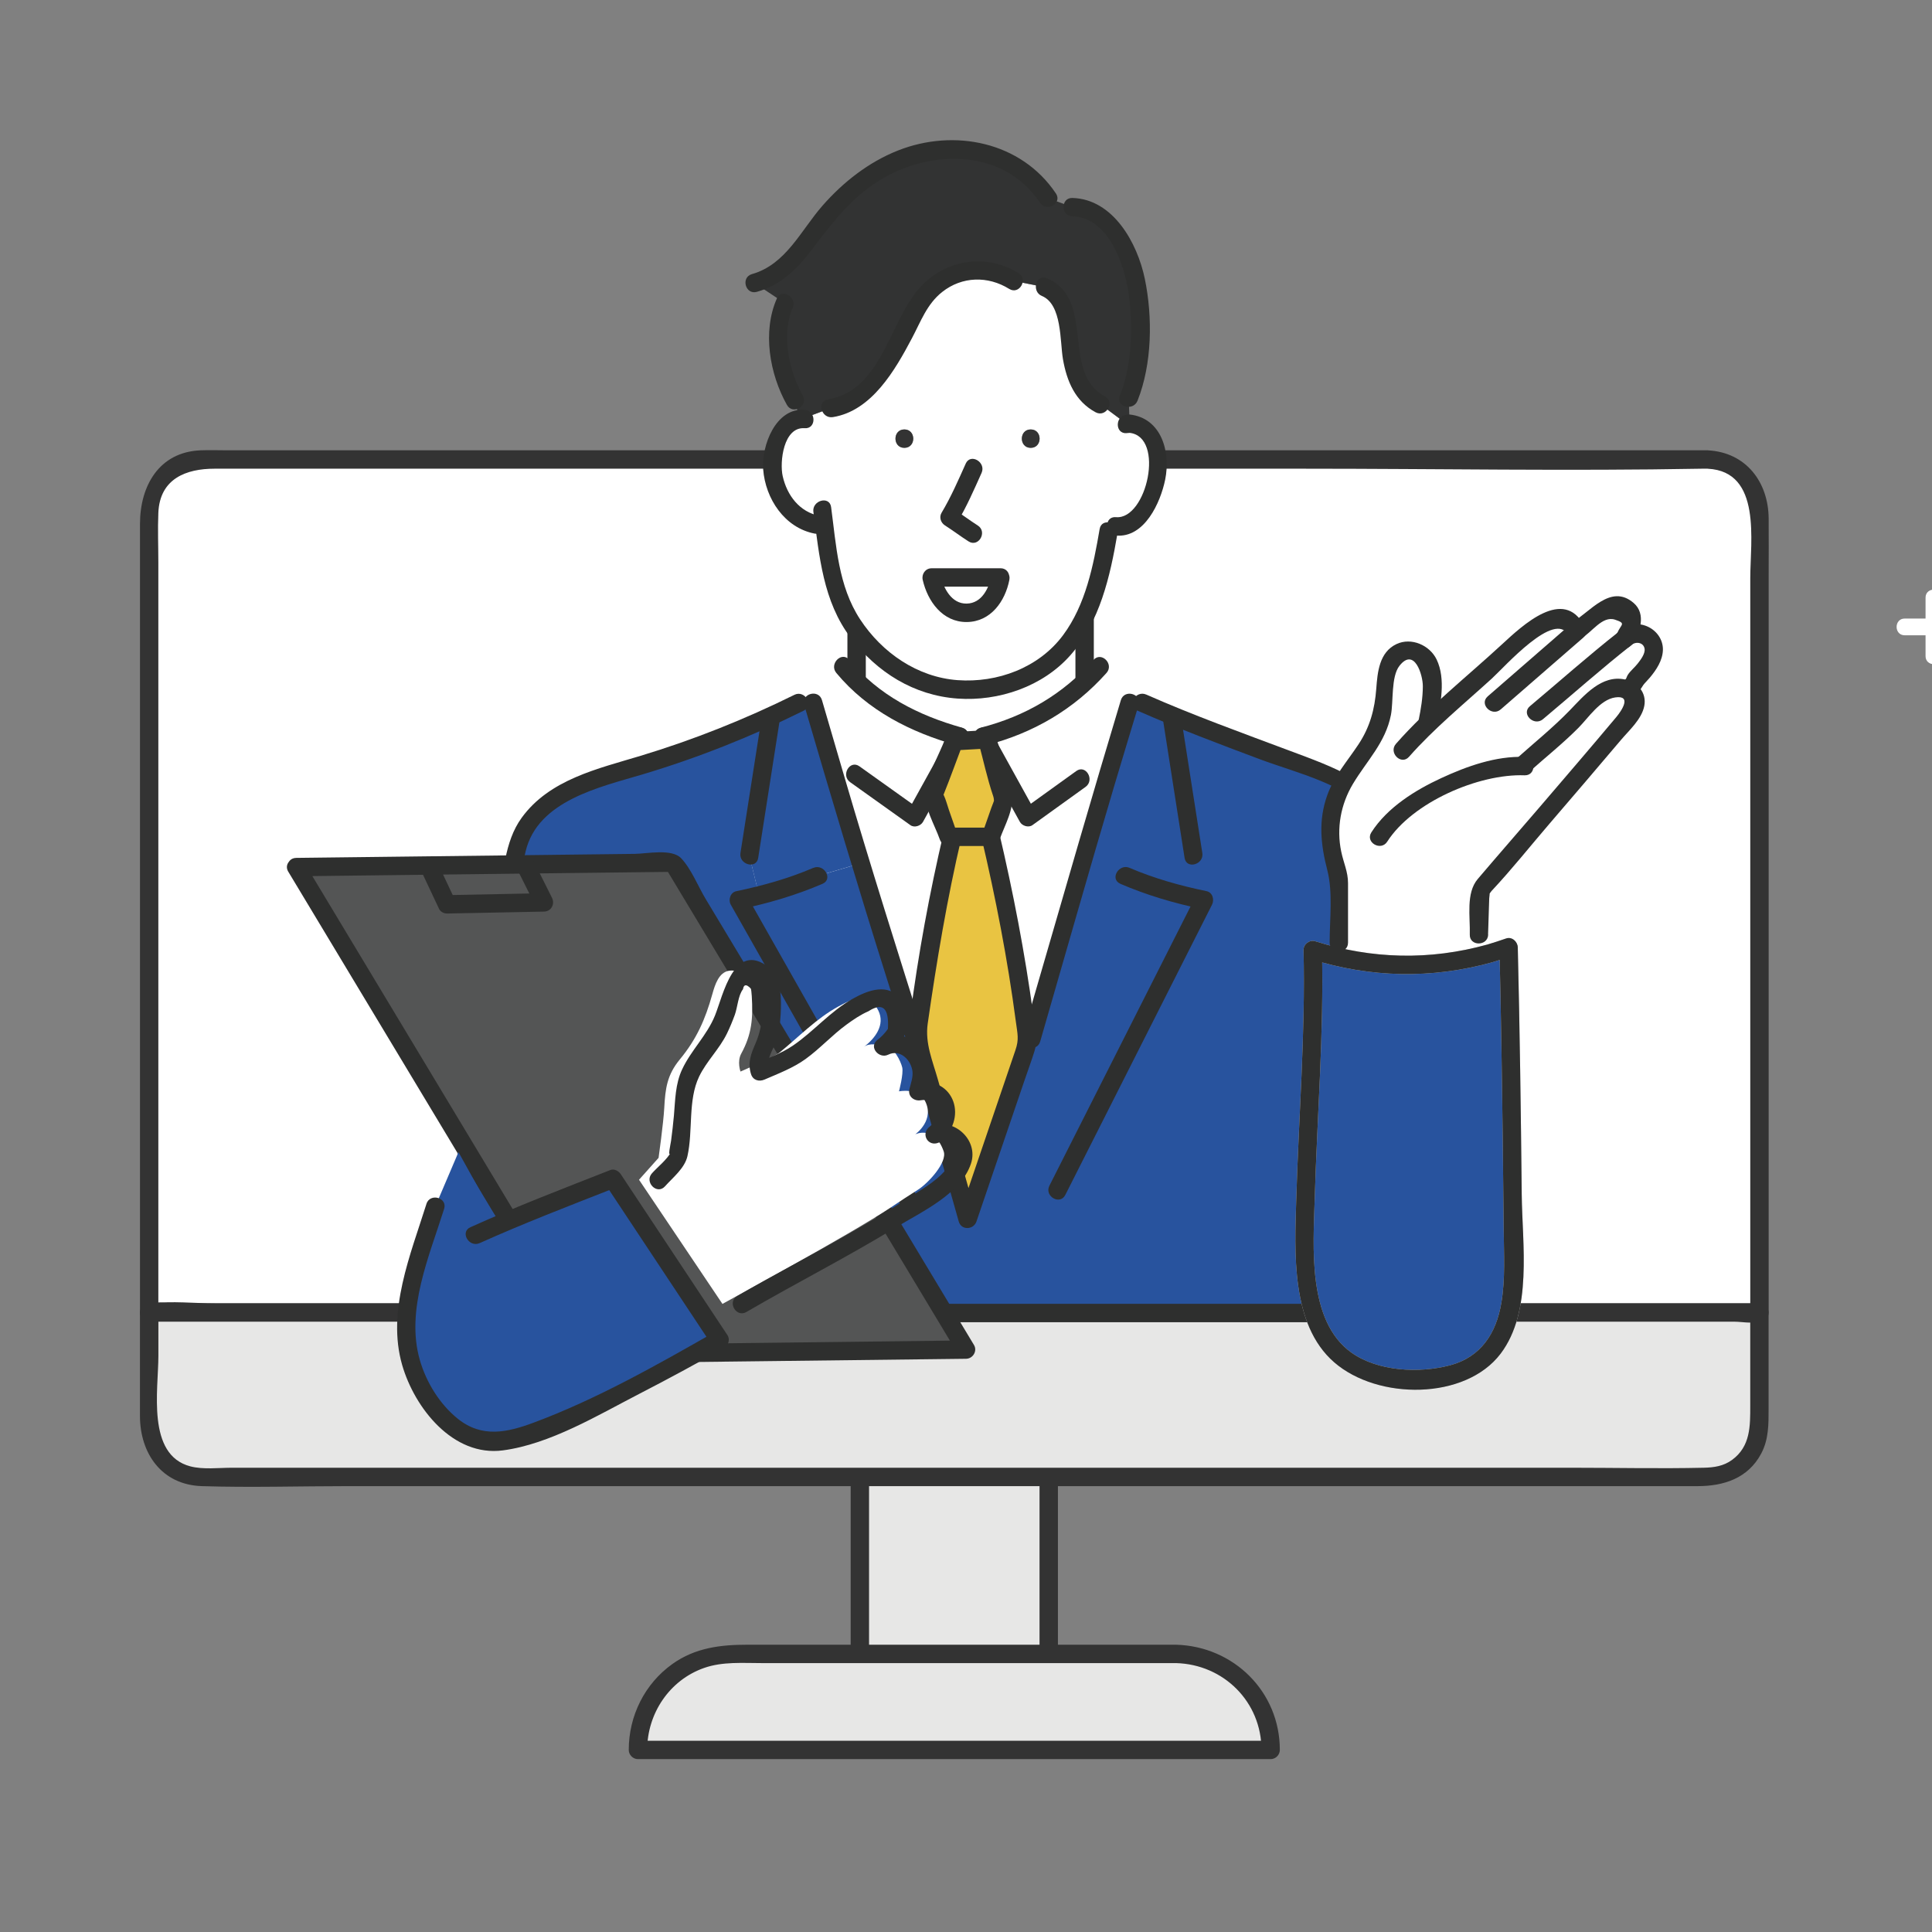 <svg xmlns="http://www.w3.org/2000/svg" id="_&#x30EC;&#x30A4;&#x30E4;&#x30FC;_1" data-name="&#x30EC;&#x30A4;&#x30E4;&#x30FC; 1" width="500" height="500" viewBox="0 0 500 500"><rect x="0" y="0" width="500" height="500" fill="#808080" stroke="none"/><g><path d="m492.93,164.41h15.14c2.78,0,2.79-4.33,0-4.33h-15.14c-2.78,0-2.79,4.33,0,4.33h0Z" style="fill: #fff;"></path><path d="m502.66,169.81v-15.14c0-2.78-4.33-2.79-4.33,0v15.14c0,2.78,4.33,2.79,4.33,0h0Z" style="fill: #fff;"></path></g><g><path d="m130.02,263.98v-2.42c0-1.44-2.24-1.44-2.24,0v2.42c0,1.44,2.24,1.44,2.24,0h0Z" style="fill: #fff;"></path><path d="m124.82,256.36h-2.42c-1.44,0-1.44,2.24,0,2.24h2.42c1.44,0,1.44-2.24,0-2.24h0Z" style="fill: #fff;"></path><path d="m127.78,250.99v2.42c0,1.44,2.24,1.44,2.24,0v-2.42c0-1.44-2.24-1.44-2.24,0h0Z" style="fill: #fff;"></path><path d="m132.98,258.6h2.42c1.44,0,1.44-2.24,0-2.24h-2.42c-1.44,0-1.44,2.24,0,2.24h0Z" style="fill: #fff;"></path></g><g><g><rect x="222.53" y="372.58" width="48.88" height="59.97" style="fill: #e7e7e6;"></rect><path d="m222.53,434.92h48.88c1.29,0,2.38-1.09,2.38-2.38v-59.97c0-1.29-1.09-2.38-2.38-2.38h-48.88c-1.29,0-2.38,1.09-2.38,2.38v59.97c0,3.06,4.76,3.07,4.76,0v-59.97l-2.38,2.38h48.88l-2.38-2.38v59.97l2.38-2.38h-48.88c-3.06,0-3.07,4.76,0,4.76Z" style="fill: #333;"></path></g><g><path d="m304.37,428.03h-114.79c-13.52,0-24.47,10.96-24.47,24.47v.37h163.74v-.37c0-13.52-10.96-24.47-24.47-24.47Z" style="fill: #e7e7e6;"></path><path d="m304.37,425.65h-110.9c-7,0-13.53.77-19.44,4.98-7.2,5.13-11.31,13.45-11.31,22.25,0,1.29,1.09,2.38,2.38,2.38h163.74c1.29,0,2.38-1.09,2.38-2.38,0-15.07-11.95-26.81-26.85-27.23-3.06-.09-3.06,4.67,0,4.76,12.32.34,22.1,10.03,22.1,22.47l2.38-2.38h-163.74l2.38,2.38c0-9.41,5.76-18.08,14.74-21.22,4.79-1.68,10.01-1.25,15-1.25h107.15c3.06,0,3.07-4.76,0-4.76Z" style="fill: #333;"></path></g><g><path d="m442,118.92H51.94c-7.37,0-13.34,6.17-13.34,13.78v206.99h416.73v-206.99c0-7.61-5.97-13.78-13.34-13.78Z" style="fill: #fff;"></path><path d="m442,116.54c-29.27,0-58.53,0-87.8,0-57.34,0-114.68,0-172.01,0-41.04,0-82.08,0-123.12,0-2.36,0-4.75-.09-7.11,0-10.87.42-15.73,9.31-15.73,19.04,0,19.73,0,39.46,0,59.2v144.92c0,1.29,1.09,2.38,2.38,2.38h399.8c5.27,0,10.99.64,16.23,0,.23-.03.48,0,.71,0,1.29,0,2.38-1.09,2.38-2.38v-190.94c0-4.85.04-9.7,0-14.56-.07-9.44-5.84-17.13-15.72-17.65-3.06-.16-3.05,4.6,0,4.76,13.99.73,10.96,18.76,10.96,28.32v190.06l2.38-2.38H44.89c-1.56,0-4.09-.5-5.58,0-.19.06-.5,0-.71,0l2.38,2.38c0-40.38,0-80.77,0-121.15,0-24.29,0-48.57,0-72.86,0-4.3-.18-8.65,0-12.96.38-8.9,7.26-11.42,14.53-11.42,36.93,0,73.87,0,110.8,0,57.1,0,114.19,0,171.29,0,34.24,0,68.55.63,102.79,0,.54,0,1.07,0,1.61,0,3.06,0,3.07-4.76,0-4.76Z" style="fill: #333;"></path></g><g><path d="m38.6,341.04v27.41c0,7.61,5.97,13.78,13.34,13.78h390.06c7.37,0,13.34-6.17,13.34-13.78v-28.77H38.6v1.36Z" style="fill: #e7e7e6;"></path><path d="m36.22,341.04v25.38c0,9.74,5.65,17.86,16.01,18.19,12.6.4,25.28,0,37.88,0,38.63,0,77.26,0,115.9,0h233.33c6.72,0,13.02-1.99,16.44-8.39,1.98-3.7,1.93-7.64,1.93-11.69v-24.85c0-1.29-1.09-2.38-2.38-2.38H55.54c-5.27,0-10.99-.64-16.23,0-.23.03-.48,0-.71,0-1.29,0-2.38,1.09-2.38,2.38v1.36c0,3.06,4.76,3.07,4.76,0v-1.36l-2.38,2.38h410.45c1.56,0,4.09.5,5.58,0,.19-.06.5,0,.71,0l-2.38-2.38v24.11c0,5.24.09,10.52-4.7,14.03-2.22,1.63-4.73,1.97-7.34,2.03-11.38.26-22.8,0-34.19,0H60.01c-3.4,0-7.43.51-10.76-.36-11.36-2.99-8.26-19.84-8.26-28.61v-9.84c0-3.06-4.76-3.07-4.76,0Z" style="fill: #333;"></path></g><g><rect x="221.69" y="144.69" width="59.01" height="49.97" style="fill: #fff;"></rect><path d="m221.69,197.04h59.01c1.29,0,2.38-1.09,2.38-2.38v-49.97c0-1.29-1.09-2.38-2.38-2.38h-59.01c-1.29,0-2.38,1.09-2.38,2.38v49.97c0,3.06,4.76,3.07,4.76,0v-49.97l-2.38,2.38h59.01l-2.38-2.38v49.97l2.38-2.38h-59.01c-3.06,0-3.07,4.76,0,4.76Z" style="fill: #2e2f2e;"></path></g><path d="m251.43,189.66c-23.8,0-32.84-17.13-32.84-17.13l-7.61,9.52,31.41,145.15,24.75,1.43,27.6-139.92-9.99-16.18s-9.52,17.13-33.31,17.13Z" style="fill: #fff;"></path><path d="m352.34,205.19c-9.9-5.95-25-10.37-31.66-13.39-7.62-3.45-17.6-6.55-25.22-9.99h-3.08s-6.52,21.64-6.52,21.64l-34.18,113.51-1.57.46-3.16-10.8-12.04,3.52-43.71-77.21s2.14-.43,5.25-1.23l-2.51-10.31,5.5-35.18-.3-.67c-11.16,5.11-22.68,9.41-34.45,12.87-6.28,1.84-12.7,3.48-18.43,6.64-5.73,3.16-10.8,8.13-12.47,14.46l-19.65,120.29h256.31l-6.45-115.65c-.79-6.08-6.39-15.81-11.65-18.97Z" style="fill: #28539e;"></path><path d="m292.32,109.65h0c-.25,0-.5.02-.76.06l-6.81-5.06c-12.04-5.76-4.19-26.7-14.47-30.34l-7.9-1.58c-5.89-4.06-14.46-3.67-19.96.89-3.94,3.27-4.35,4.49-6.54,8.94-2.51,5.1-5.27,10.1-8.71,14.64-3.09,4.08-7.17,8-12.26,8.47l-7.31,2.73c-.25,0-.49.02-.74.07-3.63.64-6.27,5.85-6.83,8.98-1.32,7.35,3.42,17.31,11.46,18.37l1.79-.22c1.29,10.09,2.22,18.56,7.71,26.62,2.22,3.26,5.19,6.44,9.22,9.65,9.64,7.66,23.71,8.52,34.83,3.56,4.72-2.11,8.39-5.06,11.28-8.69,5.93-7.42,8.64-17.65,10.56-29.16l1.91-1.33c6.33,1.19,12.01-11.61,10.68-18.99-.59-3.3-3.25-7.63-7.16-7.58Zm-58.27,6.25c-3.07,0-3.06-4.76,0-4.76s3.06,4.76,0,4.76Zm7.04,33.55h17.83c-2.02,11.97-15.34,12.45-17.83,0Zm25.66-33.55c-3.06,0-3.06-4.76,0-4.76s3.06,4.76,0,4.76Z" style="fill: #fff;"></path><path d="m293.14,69.57c-2.78-8.41-8.38-16.23-15.61-15.97l-6.31-2.33c-6.49-10.33-20.28-14.75-32.15-11.94-10.02,2.37-17.75,7.95-24.51,15.58-6.11,6.89-9.85,16.05-19.31,18.32l7.85,5.23c-3.66,7.33-.52,19.89,2.62,25.13l1.16,4.85c.24-.04.49-.07.74-.07l7.31-2.73c5.09-.47,9.17-4.39,12.26-8.47,3.44-4.54,6.2-9.54,8.71-14.64,2.19-4.45,2.61-5.66,6.54-8.94,5.5-4.57,14.07-4.95,19.96-.89l7.9,1.58c10.28,3.64,2.43,24.58,14.47,30.34l6.81,5.06c.26-.04.51-.06.76-.06h0s-.23-6.58-.23-6.58c3.49-8.14,3.83-25.09,1.05-33.5Z" style="fill: #323333;"></path><path d="m266.75,111.14c-3.06,0-3.06,4.76,0,4.76s3.07-4.76,0-4.76Z" style="fill: #333;"></path><path d="m222.61,223.47l-10.94,3.2c-4.83,2.17-10.7,3.88-14.92,4.96-.1.03-.2.05-.3.08-3.11.8-5.25,1.23-5.25,1.23l43.71,77.21,12.04-3.52-10.98-37.52-13.35-45.64Z" style="fill: #28539e;"></path><path d="m234.05,111.14c-3.06,0-3.07,4.76,0,4.76s3.06-4.76,0-4.76Z" style="fill: #333;"></path><path d="m210.42,181.82l-3.63.06c-2.54,1.27-5.1,2.49-7.67,3.67l.3.67-5.5,35.18,2.51,10.31c.1-.02.2-.05.3-.08,4.22-1.09,10.09-2.8,14.92-4.96l10.94-3.2-6.33-21.65-5.85-20Z" style="fill: #28539e;"></path><path d="m210.51,132.5c1.54,11.41,2.45,23.11,9.68,32.59,6.81,8.93,16.33,14.89,27.63,15.7,10.66.76,22.04-3.11,29.2-11.22,7.63-8.64,10.27-20.35,12.16-31.4.51-3-4.07-4.28-4.59-1.27-1.62,9.45-3.61,19.59-9.45,27.46-6.27,8.45-17,12.42-27.33,11.66s-19.5-7.04-25.2-15.71-6.19-19.2-7.52-29.08c-.41-3.02-4.99-1.73-4.59,1.27h0Z" style="fill: #2e2f2e;"></path><path d="m249.93,119.98c-1.92,4.29-3.83,8.68-6.25,12.72-.68,1.14-.22,2.57.85,3.26,2.08,1.33,4.04,2.82,6.12,4.15,2.59,1.66,4.98-2.46,2.4-4.11-2.08-1.33-4.04-2.82-6.12-4.15l.85,3.26c2.42-4.04,4.32-8.43,6.25-12.72,1.24-2.77-2.86-5.2-4.11-2.4h0Z" style="fill: #2e2f2e;"></path><path d="m208.25,106.05c-7.53-.56-11.2,9.31-10.74,15.42.58,7.61,5.55,15.14,13.35,16.63,2.99.57,4.28-4.02,1.27-4.59-5.2-.99-8.44-5.28-9.57-10.29-.82-3.65.19-12.81,5.68-12.4,3.06.23,3.04-4.53,0-4.76h0Z" style="fill: #2e2f2e;"></path><path d="m291.57,112.09l.76-.06c1.28-.1,2.38-1.01,2.38-2.38h0c-.79.79-1.59,1.58-2.38,2.37,9.22,1.01,4.47,22.54-3.53,21.82-3.05-.27-3.03,4.49,0,4.76,7.4.67,11.54-8.54,12.75-14.49,1.45-7.12-.93-15.94-9.22-16.84-1.28-.14-2.38,1.2-2.38,2.38h0c.79-.79,1.59-1.58,2.38-2.37l-.76.06c-3.04.23-3.06,4.99,0,4.76h0Z" style="fill: #2e2f2e;"></path><path d="m216.44,174.16c8.12,9.76,19.24,15.36,31.28,18.75,2.95.83,4.21-3.76,1.27-4.59-11.33-3.18-21.56-8.35-29.18-17.53-1.96-2.36-5.31,1.03-3.37,3.37h0Z" style="fill: #2e2f2e;"></path><path d="m220.01,202.42c5.2,3.71,10.4,7.42,15.6,11.13,1.03.74,2.68.19,3.26-.85,3.85-6.96,7.7-13.93,11.55-20.89,1.48-2.68-2.63-5.09-4.11-2.4-3.85,6.96-7.7,13.92-11.55,20.89l3.26-.85c-5.2-3.71-10.4-7.42-15.6-11.13-2.5-1.78-4.88,2.34-2.4,4.11h0Z" style="fill: #2e2f2e;"></path><path d="m208.13,182.45c6.92,23.65,13.94,47.23,21.36,70.73,1.87,5.93,3.74,11.85,5.61,17.78.92,2.91,5.51,1.67,4.59-1.27-7.2-22.82-14.42-45.61-21.14-68.57-1.94-6.65-3.89-13.29-5.83-19.94-.86-2.93-5.45-1.69-4.59,1.27h0Z" style="fill: #2e2f2e;"></path><path d="m197.13,185.58c-1.83,11.73-3.66,23.45-5.5,35.18-.47,3,4.12,4.29,4.59,1.27,1.83-11.73,3.66-23.45,5.5-35.18.47-3-4.12-4.29-4.59-1.27h0Z" style="fill: #2e2f2e;"></path><path d="m210.46,224.61c-6.35,2.73-13.15,4.63-19.91,6.03-1.54.32-2.14,2.23-1.42,3.5,12.76,22.54,25.53,45.09,38.29,67.63,1.81,3.19,3.62,6.39,5.42,9.58,1.51,2.67,5.62.27,4.11-2.4-12.76-22.54-25.53-45.09-38.29-67.63-1.81-3.19-3.62-6.39-5.42-9.58l-1.42,3.5c7.2-1.5,14.29-3.61,21.05-6.51,2.81-1.21.38-5.31-2.4-4.11h0Z" style="fill: #2e2f2e;"></path><path d="m282.99,170.79c-7.92,8.89-17.67,14.58-29.18,17.53-2.97.76-1.71,5.35,1.27,4.59,12.25-3.13,22.84-9.29,31.28-18.75,2.03-2.28-1.32-5.66-3.37-3.37h0Z" style="fill: #2e2f2e;"></path><path d="m278.53,199.55c-4.58,3.3-9.16,6.6-13.74,9.89l3.26.85c-3.85-6.96-7.7-13.92-11.54-20.89-1.48-2.68-5.59-.28-4.11,2.4,3.85,6.96,7.69,13.93,11.54,20.89.58,1.05,2.23,1.59,3.26.85,4.58-3.3,9.16-6.6,13.74-9.89,2.46-1.77.09-5.9-2.4-4.11h0Z" style="fill: #2e2f2e;"></path><path d="m290.08,181.19c-7.34,24.37-14.39,48.82-21.47,73.26-1.33,4.61-2.67,9.21-4,13.82-.85,2.95,3.74,4.21,4.59,1.27,6.38-22.03,12.62-44.11,19.15-66.1,2.08-7,4.21-13.99,6.32-20.98.89-2.94-3.71-4.19-4.59-1.27h0Z" style="fill: #2e2f2e;"></path><g><path d="m246.54,215.98c-4.13,17.39-7.24,35.01-9.32,52.75l13.18,46.75,15.54-45.64c-2.08-17.75-5.57-36.48-9.69-53.87h-9.71Z" style="fill: #e9c442;"></path><path d="m244.25,215.35c-3.7,15.74-6.62,31.65-8.7,47.69-.39,2.99-.87,5.44-.07,8.29l2.21,7.82c3.48,12.32,6.95,24.65,10.43,36.97.66,2.35,3.85,2.17,4.59,0,4.14-12.16,8.28-24.32,12.42-36.48.86-2.54,1.81-5.07,2.6-7.63.98-3.18.11-6.24-.34-9.55-2.15-15.84-5.18-31.55-8.84-47.11-.24-1.01-1.28-1.75-2.29-1.75h-9.71c-3.06,0-3.07,4.76,0,4.76h9.71l-2.29-1.75c3.71,15.75,6.8,31.66,8.92,47.7.44,3.32.88,4.6-.1,7.47l-2.78,8.17c-3.96,11.63-7.92,23.27-11.88,34.9h4.59c-3.32-11.78-6.64-23.56-9.96-35.34-1.4-4.96-3.4-9.5-2.67-14.59,2.33-16.25,5.01-32.33,8.77-48.32.7-2.98-3.89-4.25-4.59-1.27Z" style="fill: #2e2f2e;"></path></g><path d="m301.07,186.85c1.83,11.73,3.66,23.45,5.5,35.18.47,3.02,5.06,1.74,4.59-1.27-1.83-11.73-3.66-23.45-5.5-35.18-.47-3.02-5.06-1.74-4.59,1.27h0Z" style="fill: #2e2f2e;"></path><path d="m289.93,228.72c6.75,2.91,13.85,5.02,21.05,6.51l-1.42-3.5c-12.66,25.04-25.32,50.08-37.97,75.12-1.38,2.73,2.73,5.14,4.11,2.4,12.66-25.04,25.32-50.08,37.97-75.12.65-1.28.17-3.17-1.42-3.5-6.77-1.4-13.56-3.29-19.91-6.03-2.78-1.2-5.21,2.9-2.4,4.11h0Z" style="fill: #2e2f2e;"></path><path d="m263.59,70.67c-8.68-5.39-19.65-3.38-26.14,4.46-7.37,8.9-9.64,26.05-23.17,28.23-3.02.49-1.74,5.07,1.27,4.59,10.08-1.63,16.09-12.16,20.45-20.4,2.31-4.35,3.87-8.85,7.84-11.99,5.14-4.06,11.84-4.21,17.34-.79,2.61,1.62,5-2.49,2.4-4.11h0Z" style="fill: #2e2f2e;"></path><path d="m273.27,50.07c-8.99-13.42-26.34-16.87-40.88-11.12-7.6,3.01-14.17,8.17-19.53,14.28-5.63,6.42-9.43,15.2-18.26,17.71-2.94.84-1.69,5.43,1.27,4.59,6.09-1.73,10.26-5.72,14.02-10.64,4.89-6.41,9.49-12.65,16.26-17.26,13.31-9.07,33.2-9.8,43.01,4.84,1.7,2.53,5.82.15,4.11-2.4h0Z" style="fill: #2e2f2e;"></path><path d="m269.65,76.6c5.24,2.19,4.64,11.73,5.44,16.35.99,5.69,3.16,10.91,8.46,13.75,2.7,1.44,5.11-2.66,2.4-4.11-11.53-6.17-2.23-25.22-15.04-30.58-2.82-1.18-4.05,3.42-1.27,4.59h0Z" style="fill: #2e2f2e;"></path><path d="m277.53,55.98c9.87.29,14.01,13.85,14.8,21.9s.49,16.97-2.53,24.56c-1.13,2.85,3.47,4.08,4.59,1.27,3.79-9.52,3.94-21.61,1.89-31.54-1.91-9.25-8.16-20.63-18.74-20.94-3.06-.09-3.06,4.67,0,4.76h0Z" style="fill: #2e2f2e;"></path><path d="m201.04,77.27c-3.77,8.57-1.87,19.53,2.62,27.53,1.5,2.67,5.61.28,4.11-2.4-3.56-6.34-5.64-15.84-2.62-22.73,1.22-2.78-2.88-5.2-4.11-2.4h0Z" style="fill: #2e2f2e;"></path><g><path d="m258.92,149.45h-17.83c2.49,12.45,15.81,11.97,17.83,0Z" style="fill: #fff;"></path><path d="m258.92,147.07h-17.83c-1.6,0-2.64,1.52-2.29,3.01,1.27,5.55,5.15,10.95,11.39,10.9s9.95-5.4,11.03-10.9c.59-2.99-4-4.27-4.59-1.27-.66,3.34-2.48,7.32-6.45,7.4s-6.03-4.02-6.8-7.4l-2.29,3.01h17.83c3.06,0,3.07-4.76,0-4.76Z" style="fill: #2e2f2e;"></path></g><path d="m205.59,179.82c-12.82,6.34-26.1,11.64-39.79,15.78-11.08,3.35-23.59,6.1-30.8,16.05-4.53,6.25-4.72,14.61-5.92,21.97l-13.38,81.94c-1.29,7.87-2.57,15.74-3.86,23.62-.24,1.5.62,3.01,2.29,3.01h256.31c1.23,0,2.45-1.09,2.38-2.38-1.17-20.93-2.34-41.87-3.5-62.8-.74-13.35-1.49-26.69-2.23-40.04-.48-8.65-.31-16.13-4.81-23.95-6.18-10.74-17.36-14.56-28.42-18.7-12.42-4.65-25.06-9.21-37.19-14.56-2.78-1.23-5.2,2.87-2.4,4.11,10.41,4.59,21.2,8.66,31.86,12.65,9.46,3.54,22.54,6.44,29.14,14.59s6.5,15.62,7.03,25.21c1.49,26.78,2.99,53.55,4.48,80.33.43,7.72.86,15.44,1.29,23.16l2.38-2.38H114.13l2.29,3.01c3.17-19.39,6.33-38.78,9.5-58.17,2.22-13.62,4.45-27.24,6.67-40.86,1.14-6.96,1.8-14.22,3.44-21.08,3.15-13.13,19.14-16.6,30.14-19.88,14.39-4.29,28.36-9.86,41.81-16.52,2.75-1.36.34-5.46-2.4-4.11h0Z" style="fill: #2e2f2e;"></path><g><polygon points="246.91 191.8 241.68 205.6 245.48 216.55 256.43 216.55 259.76 207.03 255.48 191.33 246.91 191.8" style="fill: #e9c442;"></polygon><path d="m244.62,191.17c-1.6,4.23-4.54,9.16-5.16,13.62-.53,3.77,2.5,8.84,3.74,12.4.35,1,1.2,1.75,2.29,1.75h10.95c1.11,0,1.95-.75,2.29-1.75,1.25-3.56,3.81-7.86,3.1-11.63-.94-4.99-2.71-9.95-4.05-14.85-.26-.96-1.26-1.8-2.29-1.75l-8.57.48c-3.05.17-3.07,4.93,0,4.76l8.57-.48-2.29-1.75c1.27,4.66,2.28,9.5,3.84,14.07.38,1.1.02,2.21.41.48-.19.85-.59,1.68-.88,2.5l-2.42,6.91,2.29-1.75h-10.95l2.29,1.75-2.22-6.38c-.42-1.22-.75-2.58-1.31-3.75-.64-1.34-.51.98-.04-.19,1.75-4.35,3.33-8.78,4.99-13.16,1.09-2.87-3.51-4.11-4.59-1.27Z" style="fill: #2e2f2e;"></path></g><g><polygon points="76.66 224.4 152.48 350.43 250 349.27 174.19 223.24 76.66 224.4" style="fill: #545555;"></polygon><path d="m74.61,225.6c18.36,30.52,36.72,61.04,55.09,91.57l14.33,23.82c1.95,3.24,3.74,7.81,6.36,10.57,2.43,2.55,8.8,1.17,11.99,1.13,10.15-.12,20.3-.24,30.45-.36,19.06-.23,38.12-.45,57.18-.68,1.78-.02,3-2.01,2.05-3.58-18.36-30.52-36.72-61.04-55.09-91.57l-14.33-23.82c-1.95-3.24-3.74-7.81-6.36-10.57-2.43-2.55-8.8-1.17-11.99-1.13-10.15.12-20.3.24-30.45.36-19.06.23-38.12.45-57.18.68-3.06.04-3.07,4.8,0,4.76,28.44-.34,56.89-.67,85.33-1.01,4.07-.05,8.13-.1,12.2-.14l-2.05-1.18c22.1,36.73,44.19,73.46,66.29,110.19,3.18,5.28,6.35,10.56,9.53,15.84l2.05-3.58c-28.44.34-56.89.67-85.33,1.01-4.07.05-8.13.1-12.2.14l2.05,1.18c-22.1-36.73-44.19-73.46-66.29-110.19-3.18-5.28-6.35-10.56-9.53-15.84-1.58-2.62-5.69-.23-4.11,2.4Z" style="fill: #2e2f2e;"></path></g><path d="m109.62,226.7l4.02,8.54c.34.73,1.28,1.19,2.05,1.18,8.37-.17,16.74-.33,25.11-.5,1.88-.04,2.86-1.97,2.05-3.58l-4.52-9.04c-1.37-2.74-5.48-.33-4.11,2.4l4.52,9.04,2.05-3.58c-8.37.17-16.74.33-25.11.5l2.05,1.18-4.02-8.54c-1.3-2.77-5.41-.36-4.11,2.4h0Z" style="fill: #2e2f2e;"></path><path d="m130.07,317.68l-4.28-6.66-7.14-12.85-5.99,14.05s-1.54,4.9-4,12.75c-2.47,7.84-4.21,16.13-3.03,24.27,1.47,10.09,11.02,24.38,22.46,23.95,2.9-.11,5.71-.98,8.46-1.91,16.76-5.68,35.55-16.66,50.19-26.52l-27.11-38.16-29.55,11.09Z" style="fill: #28539e;"></path><path d="m236.8,293.61c.25-.18,5.3-3.85,2.48-8.9-1.82-3.24-6.62-2.27-6.62-2.27,0,0,1.22-4.57.83-6.21-.4-1.64-2.11-5.2-4.35-5.59-1.66-.28-4.18-.79-5.5.26,2.81-2.18,5.5-5.63,3.68-9.36-1.17-2.4-2.65-3.26-4.33-3.26-1.83,0-3.9,1.03-6.07,2.22-5.71,3.14-10.08,7.76-15.15,11.88-1.51,1.22-10.13,4.94-10.13,4.94,0,0-.93-2.58.19-4.64,2.75-5.03,3.08-9.16,2.73-14.88-.1-1.65-.35-3.35-1.23-4.75-.88-1.4-3.06-2.1-4.69-1.82-2.59.45-3.59,3.53-4.29,6.06-1.83,6.57-4.08,11.64-8.42,16.9-3.26,3.97-3.75,7.42-4.02,12.55-.21,3.94-1.47,12.91-1.47,12.91l-5.06,5.67,21.59,32.13c.43-.28,33.01-17.91,43.7-25.05,2.43-1.63,4.76-3.15,6.93-4.52,2.57-1.63,7.63-7.06,6.62-9.93-2.36-6.72-7.19-4.48-7.44-4.35Z" style="fill: #fff;"></path><path d="m110.36,311.58c-4.12,13.13-10.29,27.75-6.29,41.65,3.21,11.16,13.18,23.83,26.06,22.13,12.22-1.61,24.64-9.13,35.42-14.69,7.37-3.8,14.68-7.74,21.88-11.85,1.07-.61,1.56-2.19.85-3.26-9.21-13.89-18.41-27.78-27.62-41.67-.53-.81-1.68-1.49-2.69-1.09-12.16,4.77-24.31,9.44-36.22,14.8-2.79,1.25-.37,5.36,2.4,4.11,11.23-5.05,22.67-9.45,35.08-14.32l-2.69-1.09c9.21,13.89,18.41,27.78,27.62,41.67l.85-3.26c-15.05,8.59-30.56,17.38-46.82,23.44-6.97,2.6-13.45,4.03-19.69-.96-4.7-3.76-8.2-9.47-9.85-15.22-3.72-12.94,2.45-26.88,6.29-39.12.92-2.93-3.67-4.18-4.59-1.27h0Z" style="fill: #2e2f2e;"></path><g><g><path d="m426.68,165.17c-2.85-2.44-5.22-.78-6.12.06l-.03.03-.23.19c.68-.98,3.7-5.64.8-7.72-1.58-1.12-3.62-1.14-5.4-.38-2.25.97-5.59,4.91-7.75,5.85-.26-.67-1.46-2.4-2.12-2.73-4.16-2.08-9.69,2.48-12.48,5.2-3.07,3-14.68,13.35-22.78,20.96l-1.01-.21c1.47-7.11,1.83-14.61-1.67-16.9-2.1-1.37-5.17-1.66-6.78.26-3.11,3.7-2.31,6.59-2.59,8.89-1.2,9.98-2.13,11.11-6.24,17.15-1.14,1.68-4.02,4.66-6.02,9.4-2.21,5.24-3.34,12.62.22,21.14v20.77c10.45,3.41,14.07,3.39,24.45,2.42,4.87-.45,6.93-1.01,11.8-2.42v-5.25l.37-11.55s29.31-33.94,38.73-45.31c1.2-1.44,2.46-4.44.29-5.95-.25-.18-.51-.33-.78-.46l.23-.42c2.59-2.16.39-1.03,2.62-3.27,1.99-2,5.85-6.88,2.5-9.74Z" style="fill: #fff;"></path><g><path d="m385.54,246.74c-4.87,1.41-9.74,2.35-14.61,2.8-10.37.97-20.76-.25-31.21-3.66l.03,1.08c-.54,15.84-1.07,39.05-1.61,54.89-.28,8.35-.69,16.25-.16,24.38.86,13.01,3.15,30.47,28.37,30.47,3.12,0,5.88-.27,8.32-.79,13.16-2.82,16.9-13.03,16.9-28.1,0-13.13-.53-57.26-1.15-82.65-1.62.58-3.25,1.11-4.87,1.58Z" style="fill: #28539e;"></path><path d="m384.91,244.45c-14.91,4.14-29.81,3.78-44.55-.86-1.46-.46-3.05.79-3.01,2.29.52,21.41-1.25,43.1-1.88,64.51-.39,13.4-1.51,32.35,9.82,42.18s33.96,9.79,43.07-2.24c8.31-10.98,5.59-28.3,5.46-41.24-.22-21.31-.5-42.62-1.02-63.93-.04-1.45-1.51-2.82-3.01-2.29-1.62.56-3.23,1.09-4.87,1.58-2.92.88-1.68,5.48,1.27,4.59,1.64-.49,3.25-1.02,4.87-1.58l-3.01-2.29c.41,16.94.66,33.89.87,50.83.09,7.35.17,14.71.23,22.06.05,6.34.46,12.89-.61,19.17-1.33,7.83-5.26,13.97-13.25,16.1-7.94,2.11-18.65,1.64-25.56-3.29-11.45-8.18-9.84-27.53-9.49-39.64.63-21.41,2.4-43.1,1.88-64.51l-3.01,2.29c15.51,4.88,31.41,5.22,47.08.86,2.95-.82,1.7-5.41-1.27-4.59Z" style="fill: #cbcbcb;"></path></g></g><g><path d="m384.91,244.45c-14.91,4.14-29.81,3.78-44.55-.86-1.46-.46-3.05.79-3.01,2.29.52,21.41-1.25,43.1-1.88,64.51-.39,13.4-1.51,32.35,9.82,42.18s33.96,9.79,43.07-2.24c8.31-10.98,5.59-28.3,5.46-41.24-.22-21.31-.5-42.62-1.02-63.93-.04-1.45-1.51-2.82-3.01-2.29-1.62.56-3.23,1.09-4.87,1.58-2.92.88-1.68,5.48,1.27,4.59,1.64-.49,3.25-1.02,4.87-1.58l-3.01-2.29c.41,16.94.66,33.89.87,50.83.09,7.35.17,14.71.23,22.06.05,6.34.46,12.89-.61,19.17-1.33,7.83-5.26,13.97-13.25,16.1-7.94,2.11-18.65,1.64-25.56-3.29-11.45-8.18-9.84-27.53-9.49-39.64.63-21.41,2.4-43.1,1.88-64.51l-3.01,2.29c15.51,4.88,31.41,5.22,47.08.86,2.95-.82,1.7-5.41-1.27-4.59Z" style="fill: #2e2f2e;"></path><path d="m385.11,241.87c.1-3.12.2-6.25.3-9.37,0-.28.24-1.57.06-1.78-.42-.5-.28,1.03-.61,1.2.45-.22.87-1.04,1.21-1.4,5.2-5.55,9.98-11.58,14.93-17.34,6.17-7.19,12.34-14.38,18.45-21.62,2.17-2.57,5.43-5.43,6.09-8.86s-1.71-6.14-5-6.85c-6.05-1.31-10.6,4.17-14.3,8-4.32,4.46-9.13,8.33-13.75,12.46-2.29,2.05,1.09,5.4,3.37,3.37,4.23-3.78,8.66-7.31,12.66-11.34,2.58-2.6,5.59-7.29,9.51-7.85,4.34-.61,1.69,3.38.28,5.07-6.57,7.84-13.24,15.6-19.9,23.37-5.31,6.19-10.68,12.33-15.96,18.54-3.13,3.68-1.93,9.78-2.07,14.4-.1,3.06,4.66,3.06,4.76,0h0Z" style="fill: #2e2f2e;"></path><path d="m394.56,195.89c-7.41-.28-14.93,2.41-21.56,5.48s-13.91,7.52-18.09,14.04c-1.66,2.59,2.46,4.98,4.11,2.4,6.52-10.18,23.66-17.6,35.54-17.16,3.06.11,3.06-4.64,0-4.76h0Z" style="fill: #2e2f2e;"></path><path d="m422.23,166.83c2.25-3,3.87-7.93.56-10.78-5.99-5.16-11.36,2.49-16.04,5.1l3.26.85c-5.33-10.2-15.99-.14-21.26,4.72-9.16,8.45-19.23,16.41-27.47,25.77-2.02,2.29,1.34,5.67,3.37,3.37,6.45-7.32,14.22-13.68,21.42-20.24,3.34-3.04,16.37-17.85,19.83-11.21.6,1.15,2.18,1.46,3.26.85,2.84-1.59,5.5-5.98,8.8-4.89,3.03,1,1.54,1.18.6,3.42-.07.17-.3.45-.43.64-1.84,2.45,2.29,4.83,4.11,2.4h0Z" style="fill: #2e2f2e;"></path><path d="m423.25,179.86c1-.87,1.36-1.53,2.03-2.57.25-.38,1.14-1.26,1.69-1.91,1.68-2,3.31-4.45,3.39-7.16.08-2.87-1.86-5.36-4.55-6.3s-4.97-.09-6.93,1.62c-2.31,2.02,1.06,5.37,3.37,3.37,1.1-.95,3.12-.68,3.37,1.01.19,1.29-1.08,2.9-1.8,3.83-.79,1.02-1.89,1.85-2.57,2.95-.21.34-.3.73-.5,1.07-.08.31-.02.23.19-.23-.33.34-.68.66-1.05.95-2.32,2.01,1.06,5.36,3.37,3.37h0Z" style="fill: #2e2f2e;"></path><path d="m371.74,187.61c1.07-5.22,2.49-11.9.05-16.95-1.79-3.69-6.54-5.79-10.39-3.97-4.45,2.11-4.9,7.25-5.22,11.52-.4,5.39-1.65,9.97-4.62,14.45s-6.23,8.09-8.04,13.07c-2.38,6.57-1.73,12.84-.02,19.44,1.5,5.81.61,12.7.61,18.79,0,3.06,4.76,3.07,4.76,0v-15.39c0-2.96-1.15-5.24-1.76-8.17-1.27-6.04-.13-12.25,3.03-17.53,3.63-6.05,8.41-10.66,9.83-17.83.68-3.43,0-9.93,2.21-12.73,3.85-4.89,6.06,2.32,6.05,5.29s-.49,5.86-1.08,8.73,3.97,4.27,4.59,1.27h0Z" style="fill: #2e2f2e;"></path><path d="m418.95,163.49c-7.85,6.17-15.35,12.85-23.01,19.27-2.35,1.97,1.03,5.32,3.37,3.37,7.66-6.41,15.16-13.1,23.01-19.27,2.41-1.89-.98-5.24-3.37-3.37h0Z" style="fill: #2e2f2e;"></path><path d="m406.4,161.63c-7.11,6.21-14.27,12.38-21.38,18.59-2.31,2.02,1.07,5.37,3.37,3.37,7.11-6.21,14.27-12.38,21.38-18.59,2.31-2.02-1.07-5.37-3.37-3.37h0Z" style="fill: #2e2f2e;"></path></g></g></g><path d="m193.19,339.53c12.83-7.48,26.09-14.2,38.77-21.94,6.55-3.99,16.72-8.59,19.33-16.46,2.09-6.3-4.77-12.23-10.69-9.57l2.4,4.11c7.71-5.81,4.19-17.27-5.98-15.52l2.93,2.93c1.05-4.07,1.5-7.62-.91-11.3s-7.57-4.93-11.6-2.93l2.88,3.74c4.2-3.59,6.92-9.08,2.94-13.98-3.45-4.26-8.45-2.43-12.54-.15-5.86,3.27-10.07,8.44-15.54,12.16-2.93,1.99-6.5,3.26-9.74,4.67l3.5,1.42c-.75-2.43,1.02-4.75,1.81-7.02s1.16-4.68,1.28-7.08c.2-3.9.35-9.66-3.12-12.32-8.96-6.86-11.77,7.33-13.87,12.52s-6.2,8.99-8.52,13.98c-1.76,3.78-1.76,7.87-2.11,11.93-.19,2.19-.46,4.37-.74,6.54-.08.63-1.04,4.89.01,2.84-1.03,2-3.45,3.87-4.96,5.56-2.03,2.28,1.32,5.66,3.37,3.37s5.11-4.68,5.82-7.82c1.48-6.58.08-14.46,3.02-20.59,1.91-3.98,5.26-7.13,7.22-11.17.76-1.57,1.43-3.2,2.03-4.84.69-1.91.86-5.03,2.1-6.59.26-1.51,1.13-1.35,2.61.49,1.74.13,2.52.84,2.34,2.14.29.86.08,2.28.06,3.19-.07,2.86-.62,5.54-1.75,8.17s-2.12,4.95-1.18,7.96c.5,1.6,2.07,2.04,3.5,1.42,3.59-1.55,7.43-3.01,10.61-5.31,3.74-2.7,6.87-6.19,10.6-8.91,1.75-1.28,3.67-2.59,5.67-3.45,3.7-2.39,5.38-.87,5.05,4.56-.79,1.14-1.73,2.12-2.83,2.94-2.16,1.84.59,4.87,2.88,3.74,3.21-1.59,6.08,1.55,6.32,4.48.12,1.4-.45,3.02-.8,4.38-.49,1.88,1.17,3.23,2.93,2.93,4.43-.76,5.59,4.35,2.31,6.82-2.44,1.84-.42,5.38,2.4,4.11.28-.13,1.29-.07,2.03.27,3.44,1.59,1.33,4.85-.21,6.72-2.8,3.4-7,5.52-10.64,7.9-5.21,3.42-10.63,6.52-16.03,9.61-9.06,5.19-18.36,9.99-27.37,15.25-2.64,1.54-.25,5.66,2.4,4.11h0Z" style="fill: #2e2f2e;"></path></svg>